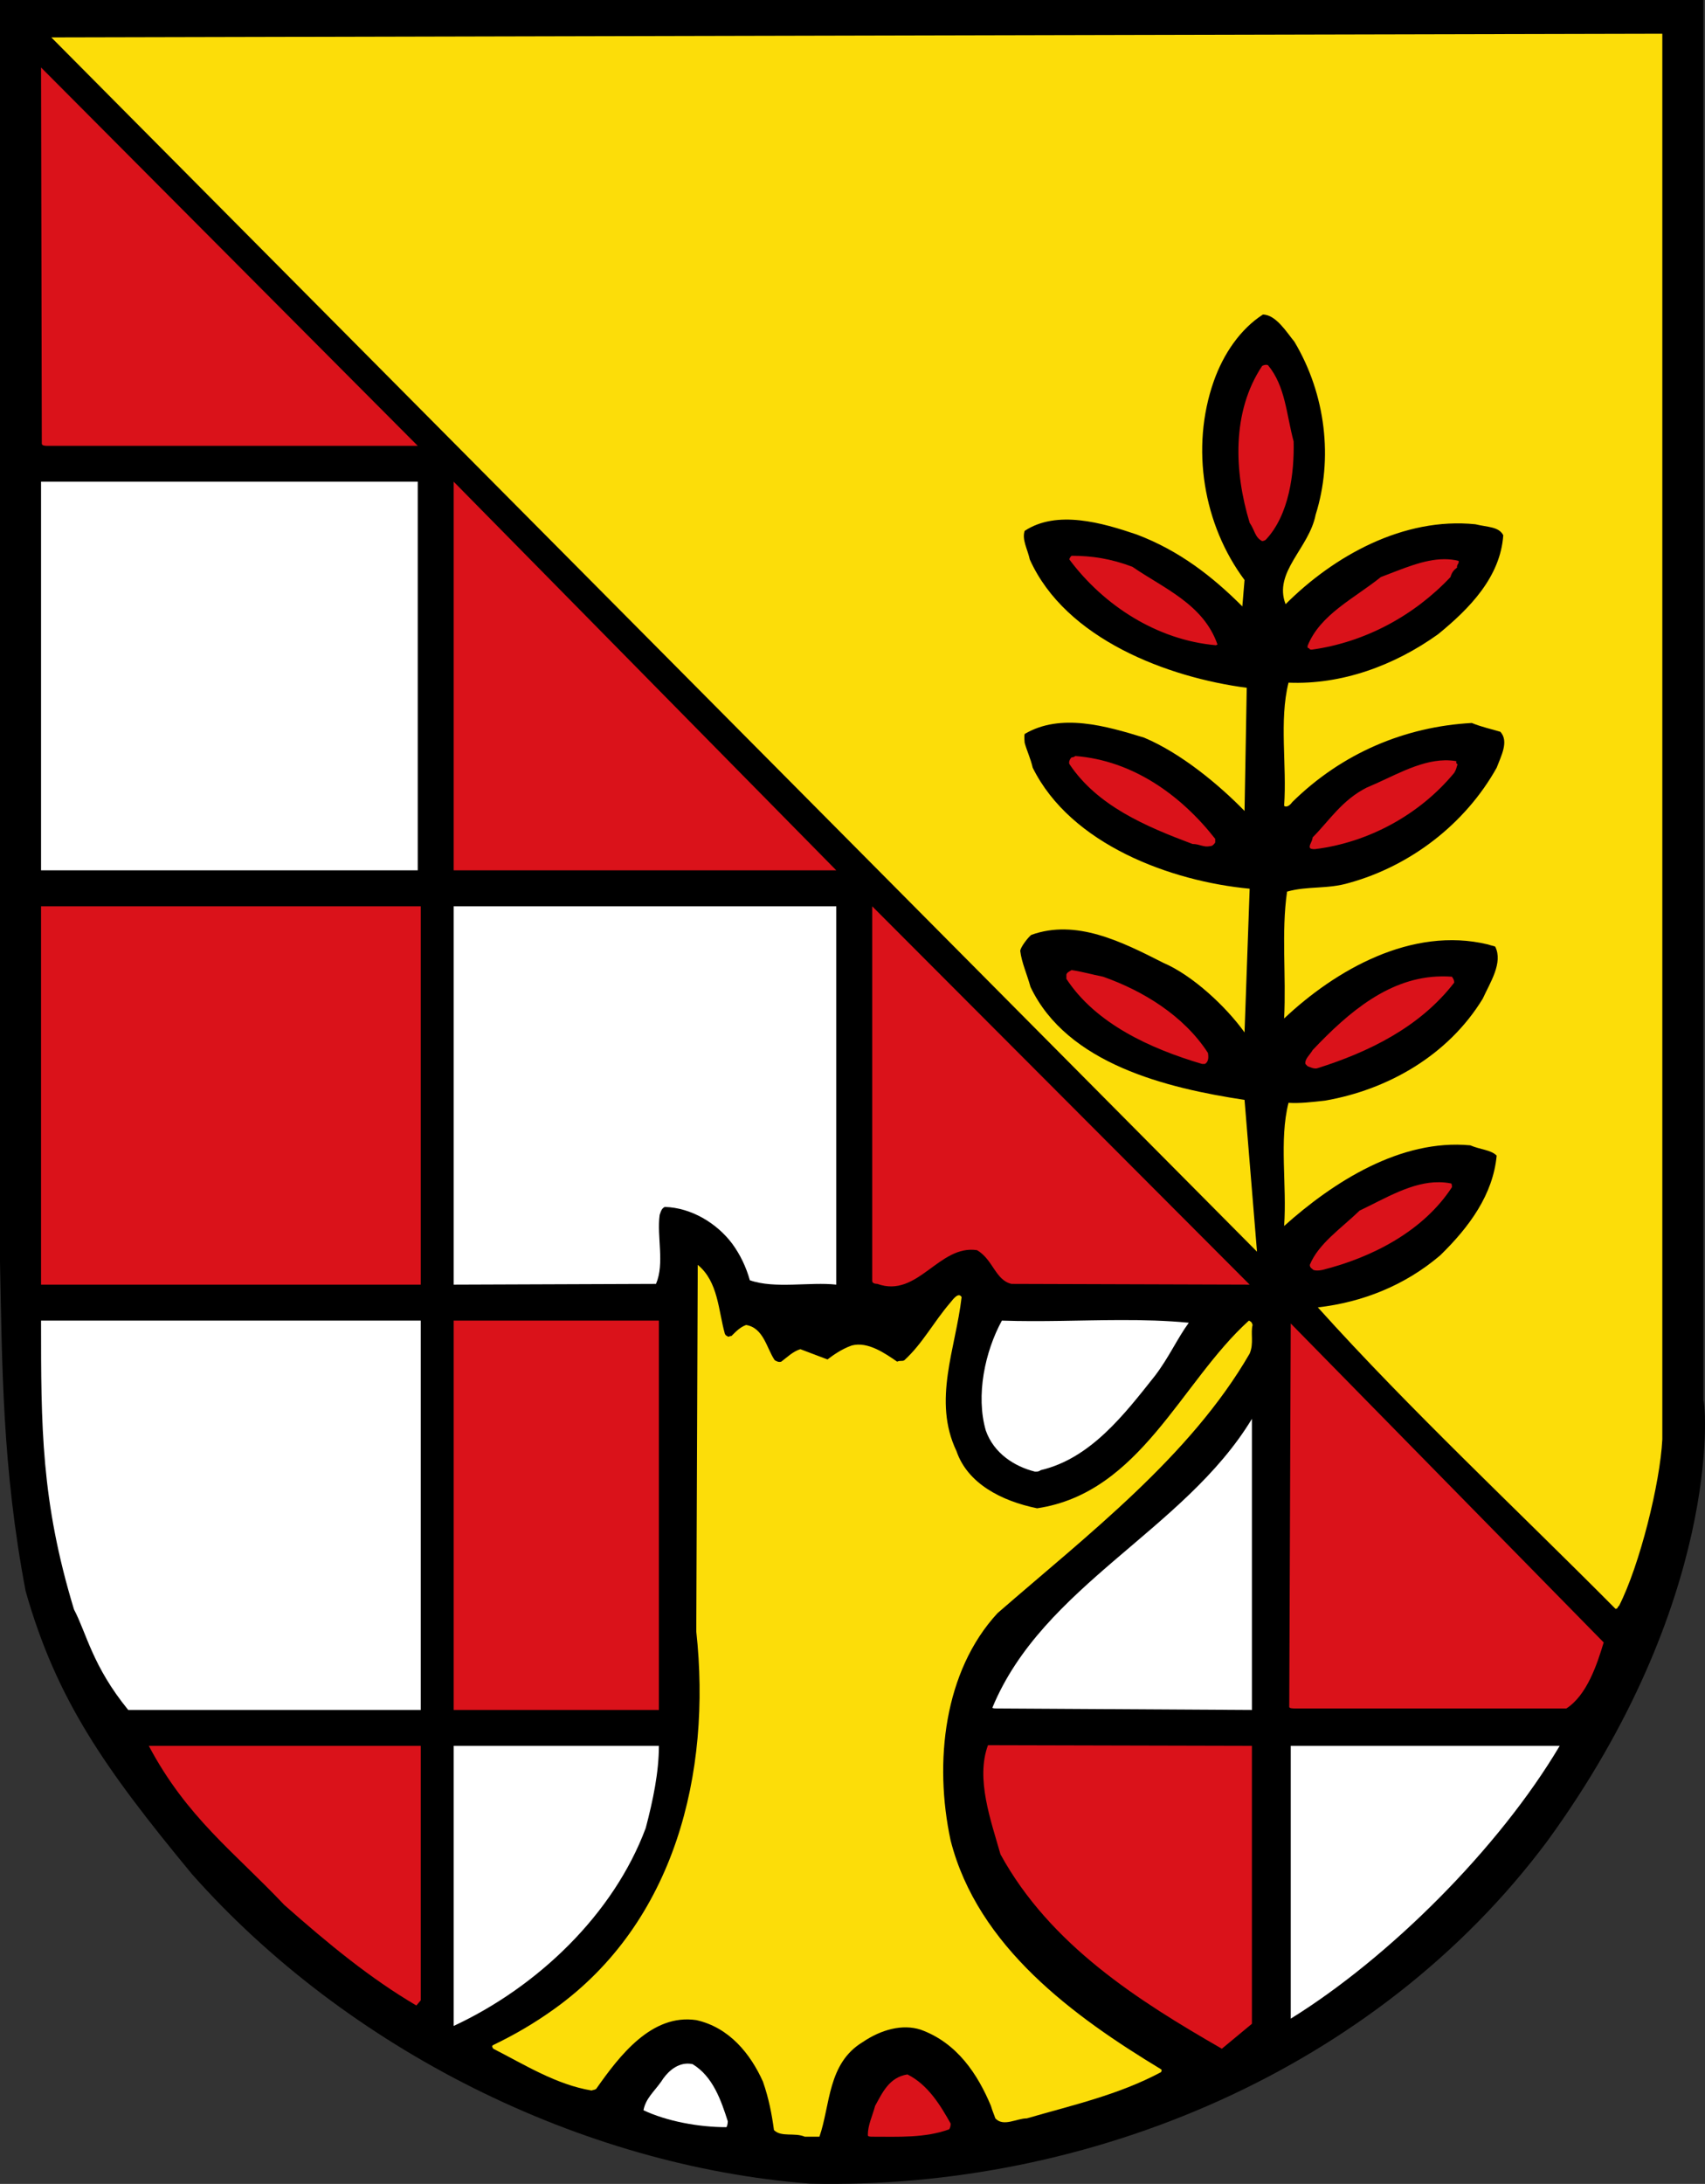 <?xml version="1.0" encoding="UTF-8" standalone="no"?>
<!-- Created with Inkscape (http://www.inkscape.org/) -->

<svg
   xmlns:svg="http://www.w3.org/2000/svg"
   xmlns="http://www.w3.org/2000/svg"
   version="1.1"
   width="100%"
   height="100%"
   viewBox="0 0 562.353 720"
   id="svg5108">
  <rect x="0" y="0" width="562.353" height="720" fill="#333333" stroke="none"/>
  <defs
     id="defs5118" />
  <path
     d="m 267.127,719.915 c 92.346,2.176 187.11,-37.711 243.195,-112.894 57.535,-79.05 52.458,-143.596 51.491,-145.289 L 561.814,0 -8.9950415e-6,0 l 0,416.042 C 0.725,450.37 0.725,483.973 8.46,524.586 c 10.154,35.778 26.109,58.502 54.876,93.313 51.25,57.777 128.367,96.215 203.791,102.016"
     id="path3137"
     style="fill:#000000;fill-opacity:1;fill-rule:evenodd;stroke:none" />
  <path
     d="m 265.435,704.444 4.834,0 c 3.627,-10.395 2.659,-24.175 14.264,-31.186 6.042,-4.109 13.053,-6.042 19.097,-4.109 12.088,4.352 18.856,14.746 23.207,25.141 0.484,1.692 0.967,2.659 1.451,4.11 2.659,2.901 7.011,0 10.395,0 14.987,-4.352 30.218,-7.736 44.239,-15.23 0,0 0.483,-0.725 0,-0.967 -28.768,-17.406 -60.437,-40.372 -69.382,-75.424 -5.56,-25.868 -2.175,-55.843 15.472,-74.942 29.734,-25.866 63.578,-51.733 83.159,-85.578 1.451,-3.383 0.243,-6.768 0.968,-9.427 -0.243,-0.725 -0.243,-0.967 -1.21,-1.451 -22.482,20.307 -35.778,56.81 -69.864,61.887 -11.845,-2.418 -22.964,-8.219 -26.591,-18.856 -7.978,-16.681 -0.243,-33.844 1.691,-50.766 -0.967,-1.694 -2.659,0.483 -3.626,1.691 -5.801,6.769 -9.186,13.539 -15.23,19.098 -0.725,0.483 -1.208,0 -2.416,0.483 -3.869,-2.659 -9.671,-6.768 -14.99,-5.317 -3.383,1.208 -6.042,3.142 -7.978,4.593 l -8.943,-3.385 c -2.418,0.724 -4.352,2.659 -6.287,4.109 -0.725,0.243 -1.45,0 -2.175,-0.483 -2.659,-3.867 -3.626,-10.637 -9.429,-11.604 -1.934,0.725 -3.142,1.934 -4.834,3.626 -0.484,0 -0.725,0.241 -1.208,0.241 -0.243,-0.483 -0.484,0 -0.968,-0.967 -2.175,-7.736 -2.175,-17.163 -8.944,-22.725 l -0.483,120.873 c 5.076,46.656 -7.011,95.972 -46.899,124.498 -6.769,4.836 -13.055,8.462 -20.065,11.846 -0.483,0.241 -0.483,0.483 0,1.208 10.395,5.318 20.791,11.845 32.394,13.779 0.726,-0.241 1.45,-0.241 1.692,-0.724 7.493,-10.637 18.13,-24.658 32.877,-22.483 10.878,2.418 17.889,11.121 21.999,20.307 1.934,5.56 2.901,10.637 3.626,15.955 2.416,2.418 6.768,0.726 10.153,2.176"
     id="path3139"
     style="fill:#fcdd09;fill-opacity:1;fill-rule:evenodd;stroke:none" />
  <path
     d="m 13.539,22.252 0.247,123.997 c 0,0.725 1.21,0.741 1.694,0.741 l 122.303,0 L 13.539,22.252 z m 136.1,136.559 0,128.125 126.185,0 -126.185,-128.125 z m -136.1,139.982 0,124.738 125.232,0 0,-124.738 -125.232,0 z m 274.141,0 0,123.538 c 0,0.725 0.968,0.953 1.694,0.953 13.296,4.834 20.317,-13.049 32.887,-11.115 5.318,3.143 6.044,9.906 11.362,11.115 l 78.548,0.247 -124.491,-124.738 z m -138.041,136.594 0,128.372 67.68,0 0,-128.372 -67.68,0 z m 276.082,0.953 -0.494,126.432 c 0,0.484 1.457,0.494 1.941,0.494 l 89.451,0 c 6.769,-4.352 10.14,-14.52 12.315,-21.772 L 425.72,436.339 z m -99.861,139.029 c -4.109,11.121 0.985,24.871 4.129,35.992 16.438,29.975 45.69,48.367 73.008,64.08 l 9.916,-8.222 0,-91.639 -87.052,-0.212 z m -276.787,0.212 c 12.57,23.691 28.27,35.066 44.708,52.471 14.506,12.813 28.312,24.19 43.544,33.134 l 1.447,-1.694 0,-83.911 -89.698,0 z M 299.289,683.909 c -6.044,0.967 -8.239,6.023 -10.657,10.374 -0.967,3.626 -2.399,6.284 -2.399,9.669 0,0.484 0.964,0.494 1.447,0.494 8.703,0 17.393,0.466 25.371,-2.435 0.483,-0.725 0.494,-1.423 0.494,-1.905 -3.385,-6.044 -7.486,-12.812 -14.256,-16.197 z"
     id="path3141"
     style="fill:#da121a;fill-opacity:1;fill-rule:evenodd;stroke:none" />
  <path
     d="m 13.539,158.81 0,128.125 124.244,0 0,-128.125 -124.244,0 z m 136.1,139.982 0,124.738 66.727,-0.247 c 2.901,-6.769 0.233,-15.472 1.2,-22.725 0.484,-1.451 0.727,-2.164 1.694,-2.646 8.703,0.241 17.153,5.335 22.23,12.103 2.659,3.626 4.613,7.716 5.822,12.068 8.219,2.901 19.808,0.48 28.512,1.447 l 0,-124.738 -126.185,0 z m 219.8,136.418 c -12.779,0.031 -25.846,0.63 -38.992,0.176 -5.56,10.153 -8.676,24.671 -5.293,36.275 2.659,7.495 9.427,11.822 16.197,13.515 0.967,0 1.215,-0.011 1.941,-0.494 16.438,-3.869 27.533,-18.345 37.686,-31.158 4.593,-6.042 7.246,-12.113 11.115,-17.432 -7.434,-0.725 -14.987,-0.901 -22.654,-0.882 z m -355.9,0.176 c 0,34.811 -0.01,59.459 10.868,95.238 4.11,7.735 6.045,18.628 17.89,33.134 l 96.473,0 0,-128.372 -125.232,0 z M 412.911,467.779 c -22.24,36.745 -68.924,54.868 -85.605,95.238 0.241,0.243 0.968,0.247 1.694,0.247 l 83.911,0.494 0,-95.979 z m -263.273,107.8 0,92.345 c 27.56,-12.812 52.703,-36.719 63.339,-65.245 2.418,-9.187 4.34,-18.397 4.34,-27.1 l -67.68,0 z m 276.082,0 0,89.945 c 32.393,-20.065 68.645,-56.101 88.71,-89.945 l -88.71,0 z M 226.705,680.345 c -3.959,0.089 -6.953,3.214 -8.645,5.963 -2.418,3.385 -5.097,5.553 -5.822,9.421 7.736,3.626 18.16,5.575 27.347,5.575 0.241,-0.241 0.459,-1.215 0.459,-1.941 -2.176,-6.769 -4.84,-14.734 -11.609,-18.843 -0.604,-0.121 -1.163,-0.189 -1.729,-0.176 z"
     id="path3143"
     style="fill:#ffffff;fill-opacity:1;fill-rule:evenodd;stroke:none" />
  <path
     d="m 534.013,529.42 c 6.769,-13.296 13.537,-40.371 14.263,-54.876 l 0,-463.423 -531.354,1.208 397.669,400.33 -4.109,-50.042 c -25.625,-3.867 -58.502,-11.845 -70.59,-37.229 -1.208,-4.352 -2.901,-7.978 -3.385,-11.845 0,-1.21 2.659,-4.593 3.626,-5.318 14.747,-5.318 29.735,2.175 43.514,9.186 9.67,4.11 20.791,14.506 26.835,22.966 l 1.691,-47.381 c -25.866,-2.418 -58.985,-14.506 -71.555,-39.888 -0.725,-3.143 -1.934,-5.561 -2.659,-8.22 0,-0.483 -0.241,-1.934 0,-2.901 11.845,-7.011 26.833,-2.659 39.404,1.208 12.088,5.077 24.658,15.472 33.12,24.175 l 0.725,-40.613 c -25.868,-3.385 -59.712,-15.955 -71.557,-42.306 -0.725,-3.385 -2.659,-6.527 -1.692,-9.429 10.637,-7.009 25.625,-2.659 36.987,1.21 14.02,5.318 24.9,13.78 34.811,23.691 l 0.725,-8.703 c -13.539,-18.132 -17.89,-43.514 -10.154,-65.513 3.143,-8.944 8.703,-17.165 16.197,-21.999 4.352,0 7.978,6.044 10.395,8.944 10.395,17.406 12.813,38.68 7.011,57.053 -2.175,11.119 -14.021,18.856 -9.911,29.492 15.955,-15.955 38.921,-28.768 62.612,-26.351 3.867,0.967 7.735,0.725 9.186,3.626 -0.967,13.78 -11.121,24.174 -21.515,32.636 -14.506,10.395 -31.91,16.681 -49.316,15.955 -3.143,12.57 -0.484,27.317 -1.451,40.613 0.967,0.724 2.176,-0.484 2.659,-1.21 16.439,-16.197 37.229,-24.9 59.228,-26.108 3.626,1.451 6.285,1.934 9.429,2.901 2.901,3.143 0.241,7.978 -1.21,11.846 -10.394,18.614 -28.526,32.393 -48.59,37.953 -7.253,2.176 -13.78,0.968 -20.549,2.902 -1.934,13.537 -0.241,27.559 -0.967,41.822 16.922,-15.955 42.064,-30.459 67.205,-24.417 1.451,0.484 1.934,0.484 2.418,0.725 2.659,5.318 -1.692,11.845 -4.11,17.165 -11.362,18.613 -31.185,29.975 -51.974,33.601 -4.352,0.484 -8.462,0.968 -12.088,0.725 -3.143,12.329 -0.484,27.076 -1.451,40.613 16.198,-14.504 38.438,-28.767 61.404,-26.592 3.383,1.451 6.768,1.451 8.702,3.385 -1.208,12.812 -8.944,23.449 -18.613,32.877 -11.605,9.911 -25.626,15.471 -40.372,17.163 30.459,33.844 65.513,66.48 98.149,99.357 0.967,0 0.483,-0.483 1.208,-0.967"
     id="path3161"
     style="fill:#fcdd09;fill-opacity:1;fill-rule:evenodd;stroke:none" />
  <path
     d="m 417.675,120.278 c -0.532,-0.023 -1.013,0.172 -1.376,0.353 -10.153,15.23 -9.204,35.051 -4.129,51.73 1.692,2.418 1.711,4.826 4.129,6.034 0.241,0 0.958,-0.217 1.2,-0.459 7.736,-8.219 9.416,-21.998 9.174,-32.393 -2.418,-8.944 -2.666,-18.149 -8.469,-25.159 -0.181,-0.06 -0.352,-0.098 -0.529,-0.106 z m -64.257,62.951 c -0.241,0.241 -0.706,0.752 -0.706,1.235 11.362,15.23 29.003,26.572 48.343,28.265 l 0.494,-0.247 c -4.594,-13.296 -17.9,-18.607 -28.053,-25.618 -7.011,-2.659 -13.309,-3.635 -20.078,-3.635 z m 122.974,1.129 c -6.864,-3.6e-4 -14.085,3.339 -20.96,5.893 -8.702,7.011 -20.061,12.331 -24.171,22.725 0,0.484 0.01,0.741 0.494,0.741 0.241,0.484 0.469,0.459 0.953,0.459 17.405,-2.418 33.61,-11.112 45.696,-23.924 0.484,-1.692 1.221,-2.415 2.188,-3.14 -0.243,-0.967 0.735,-1.221 0.494,-2.188 -1.541,-0.408 -3.109,-0.565 -4.693,-0.565 z m -121.738,64.892 c -0.484,0.484 -1.235,0.459 -1.235,0.459 -0.725,0.724 -0.947,1.705 -0.706,2.188 9.187,13.78 25.144,20.557 40.615,26.359 2.418,0 3.611,1.188 5.787,0.706 0.725,0 1.21,-0.474 1.694,-1.2 l 0,-1.2 C 389.446,262.057 373.509,250.701 354.653,249.25 z m 121.88,1.411 c -8.827,0.169 -17.439,5.579 -25.689,8.963 -8.219,4.11 -12.572,11.124 -17.89,16.444 -0.241,1.691 -1.194,2.421 -0.953,3.388 0.241,0.484 0.968,0.494 1.694,0.494 17.647,-2.176 34.581,-11.379 45.943,-25.159 0.724,-1.208 0.71,-1.674 0.953,-2.399 0.483,-0.967 -0.488,0.005 -0.247,-1.447 -1.269,-0.212 -2.55,-0.306 -3.811,-0.282 z m -123.115,69.162 c -0.725,0.483 -1.451,0.721 -1.694,1.447 l 0,1.447 c 9.67,14.747 27.58,22.976 44.743,28.053 l 0.953,0 c 1.208,-0.726 1.229,-2.185 0.988,-3.635 -7.978,-12.329 -21.526,-20.531 -34.581,-25.124 -3.626,-0.724 -7.025,-1.705 -10.41,-2.188 z m 122.021,2.082 c -16.978,0.183 -30.474,11.586 -42.485,24.277 -0.967,1.692 -2.641,2.895 -2.399,4.587 0,0 0.464,0.498 0.706,0.741 0.725,0.241 1.931,0.949 3.14,0.706 16.922,-5.318 33.875,-13.518 45.237,-28.264 0,-0.724 -0.258,-1.215 -0.741,-1.941 -1.163,-0.091 -2.326,-0.118 -3.458,-0.106 z m -0.67,67.856 c -9.04,-0.145 -17.863,5.332 -26.324,9.351 -6.285,6.044 -13.543,10.88 -16.444,17.89 0,0.967 0.717,1.211 1.2,1.694 0.725,0.243 1.685,0.243 2.893,0 16.439,-4.109 33.374,-12.808 42.803,-27.312 0,-0.243 -0.006,-0.958 -0.247,-1.2 -1.299,-0.272 -2.59,-0.403 -3.882,-0.423 z"
     id="path3171"
     style="fill:#da121a;fill-opacity:1;fill-rule:evenodd;stroke:none" />
</svg>
